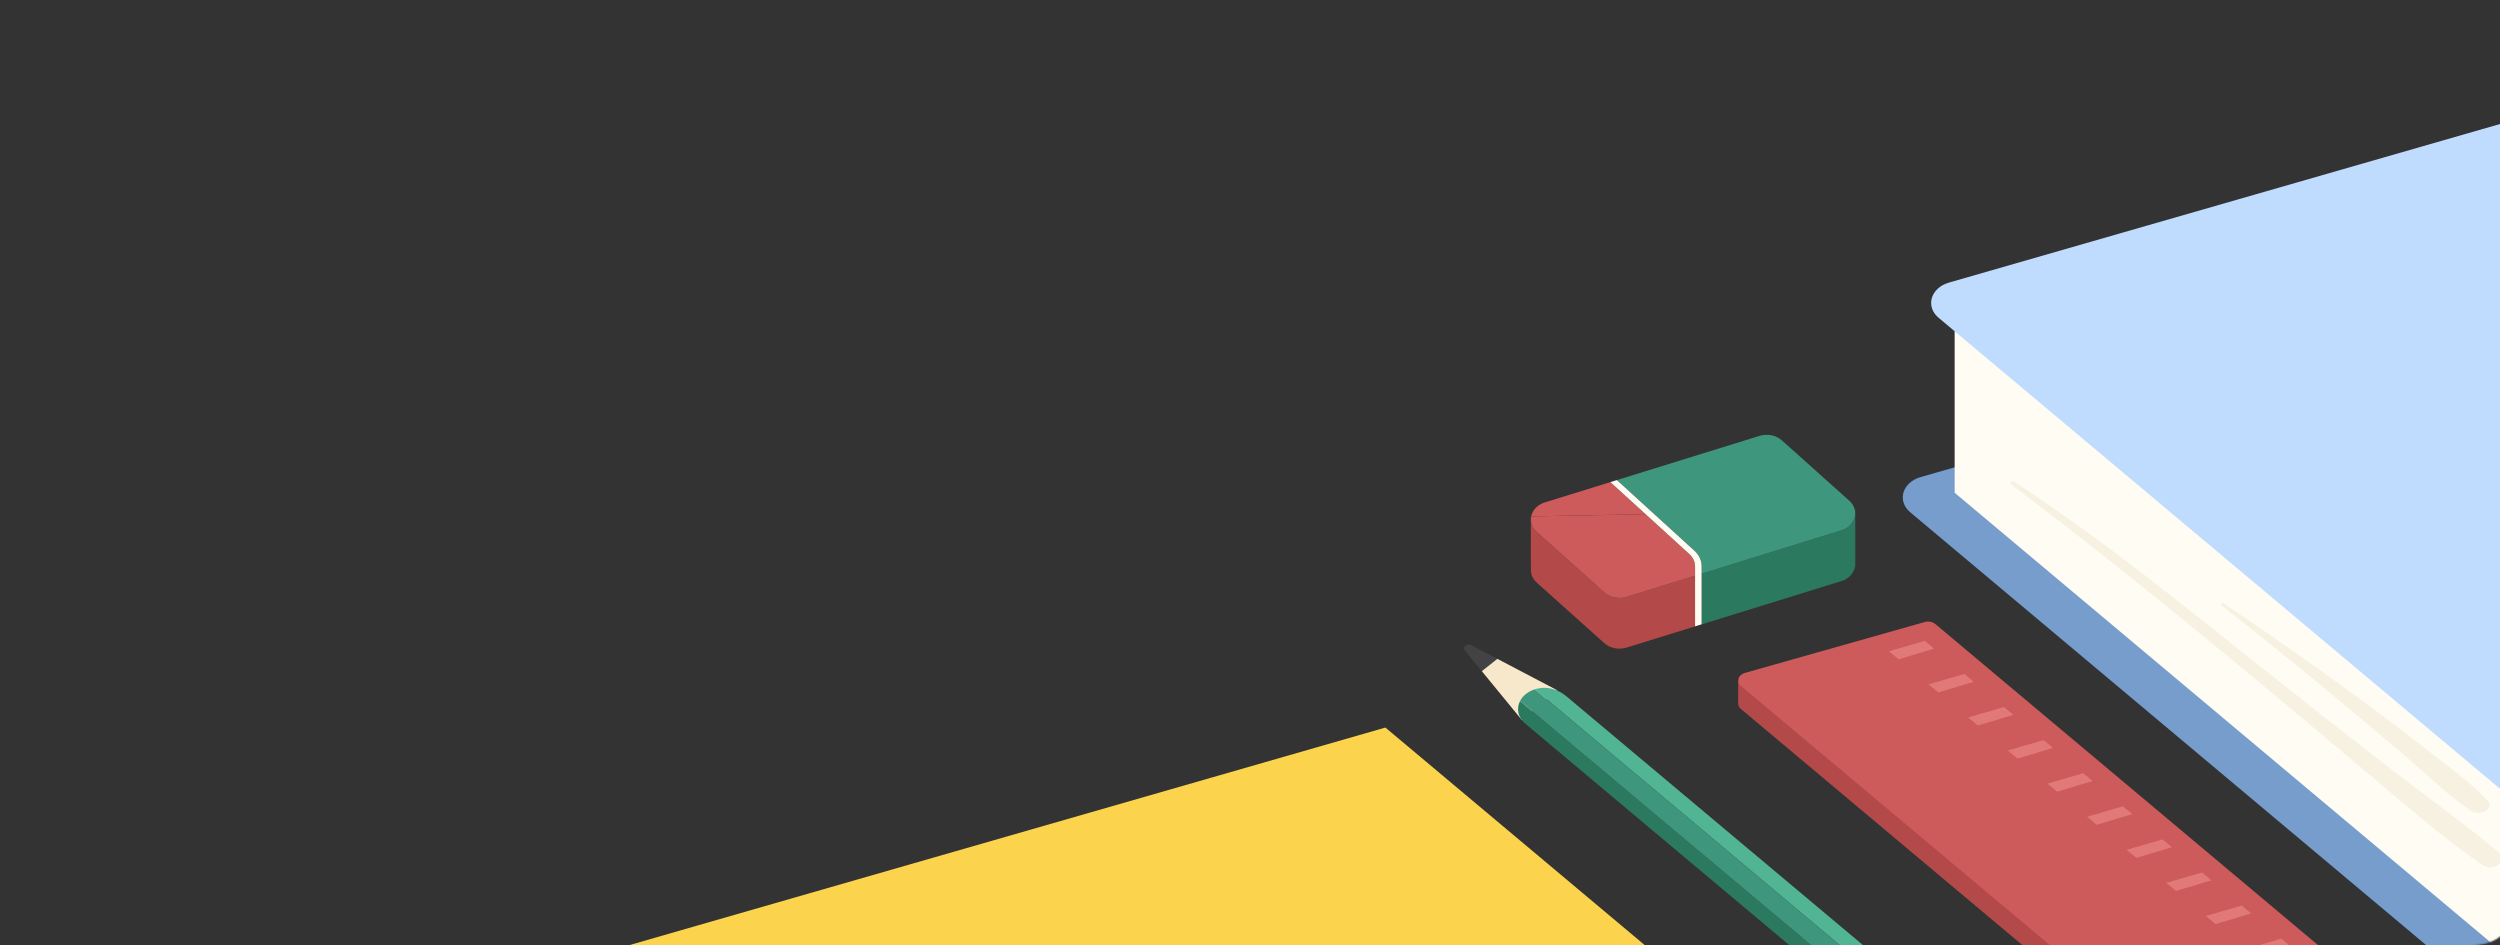 <svg width="1666" height="630" viewBox="0 0 1666 630" fill="none" xmlns="http://www.w3.org/2000/svg">
<rect x="0" y="0" width="1666" height="630" fill="#333333" stroke="none"/>
<mask id="mask0_9408_19991" style="mask-type:luminance" maskUnits="userSpaceOnUse" x="0" y="0" width="1671" height="630">
<path d="M233.383 0H23.975C10.726 0 0 6.481 0 14.465V615.535C0 623.529 10.743 630 23.975 630H1646.74C1659.99 630 1670.72 623.519 1670.72 615.535V14.465C1670.72 6.471 1659.98 0 1646.74 0H233.383Z" fill="white"/>
</mask>
<g mask="url(#mask0_9408_19991)">
<path d="M2282.94 619.272L1788.64 761.51C1781.91 763.443 1774.38 762.024 1769.45 757.888L1272.99 341.397C1264.01 333.862 1267.68 321.445 1279.94 317.916L1774.24 175.678C1780.97 173.746 1788.5 175.165 1793.43 179.301L2289.89 595.791C2298.87 603.326 2295.2 615.743 2282.94 619.272Z" fill="#769DCC"/>
<path d="M1302.58 220.735V328.373L1722.3 680.49L2142.96 576.325L1637.93 163.102L1302.58 220.735Z" fill="#FFFCF3"/>
<path d="M2249.51 475.447L1781.57 610.104C1774.84 612.037 1767.31 610.617 1762.38 606.481L1291.89 211.781C1282.91 204.247 1286.58 191.83 1298.84 188.301L1766.78 53.644C1773.51 51.711 1781.04 53.13 1785.97 57.266L2256.46 451.966C2265.44 459.501 2261.77 471.918 2249.51 475.447Z" fill="#BFDBFE"/>
<path d="M1420.9 902.338L915.868 1047.67L418.195 630.168L923.224 484.839L1420.9 902.338Z" fill="#FCD34D"/>
<path d="M1289.7 431.23C1287.89 429.709 1285.12 429.176 1282.64 429.886L1174.05 460.612L1158.33 454.403V468.921C1158.36 470.191 1158.94 471.46 1160.17 472.487L1658.78 890.78L1792.42 852.959L1289.71 431.221L1289.7 431.23Z" fill="#B34949"/>
<path d="M1792.43 837.601L1658.78 875.422L1160.17 457.129C1156.84 454.338 1158.22 449.726 1162.78 448.437L1282.64 414.518C1285.12 413.818 1287.89 414.341 1289.7 415.863L1792.41 837.601H1792.43Z" fill="#CE5B5B"/>
<path d="M980.457 429.942C977.709 428.654 974.552 431.016 976.002 433.284L987.485 447.289L997.822 439.054L980.457 429.942Z" fill="#434244"/>
<path d="M1037.63 459.93L997.822 439.045L987.484 447.28L1014.23 479.91L1037.63 459.93Z" fill="#F7E8CB"/>
<path d="M1016.53 482.309L1487.29 877.242C1492.11 881.285 1499.46 882.704 1506.05 880.856C1506.05 880.856 1506.07 880.856 1506.09 880.846L1012.96 467.156C1010.47 472.058 1011.37 477.996 1016.52 482.318L1016.53 482.309Z" fill="#2B7A60"/>
<path d="M1514.65 858.981L1043.88 464.047C1037.48 458.679 1030.14 457.269 1023.55 459.118C1023.29 459.193 1023.07 459.286 1022.82 459.361L1516.33 873.368C1519.18 868.364 1518.42 862.146 1514.66 858.981H1514.65Z" fill="#51B594"/>
<path d="M1516.32 873.368L1022.81 459.361C1018.06 460.873 1014.69 463.749 1012.97 467.147L1506.1 880.837C1510.95 879.474 1514.42 876.692 1516.32 873.368Z" fill="#3E977D"/>
<path d="M1258.81 434.013L1282.63 427.094L1288.88 432.267L1265.26 439.362L1258.81 434.013Z" fill="#E27979"/>
<path d="M1285.22 456.065L1309.04 449.147L1315.29 454.319L1291.67 461.415L1285.22 456.065Z" fill="#E27979"/>
<path d="M1311.62 478.117L1335.44 471.19L1341.69 476.362L1318.07 483.467L1311.62 478.117Z" fill="#E27979"/>
<path d="M1338.01 500.16L1361.83 493.242L1368.1 498.414L1344.48 505.519L1338.01 500.16Z" fill="#E27979"/>
<path d="M1364.42 522.212L1388.24 515.294L1394.49 520.466L1370.87 527.571L1364.42 522.212Z" fill="#E27979"/>
<path d="M1390.82 544.265L1414.64 537.346L1420.9 542.519L1397.28 549.624L1390.82 544.265Z" fill="#E27979"/>
<path d="M1417.21 566.317L1441.03 559.399L1447.3 564.571L1423.68 571.667L1417.21 566.317Z" fill="#E27979"/>
<path d="M1443.61 588.369L1467.43 581.451L1473.69 586.623L1450.07 593.719L1443.61 588.369Z" fill="#E27979"/>
<path d="M1470.02 610.421L1493.84 603.503L1500.1 608.675L1476.48 615.771L1470.02 610.421Z" fill="#E27979"/>
<path d="M1496.43 632.474L1520.25 625.555L1526.5 630.728L1502.88 637.823L1496.43 632.474Z" fill="#E27979"/>
<path d="M1083.94 397.76C1078.74 399.375 1072.93 398.199 1069.09 394.772L1024.07 354.477C1020.77 351.527 1019.67 347.671 1020.4 344.104H1020.16V377.911L1020.37 377.995C1019.7 381.543 1020.81 385.352 1024.07 388.274L1069.09 428.57C1072.91 431.996 1078.74 433.163 1083.94 431.557L1129.57 417.422V383.615L1083.94 397.751V397.76Z" fill="#B34949"/>
<path d="M1236.11 339.978C1237.24 345.449 1233.86 351.312 1227.09 353.413L1133.96 382.271V416.078L1227.09 387.219C1232.15 385.651 1235.29 381.972 1236.11 377.93H1236.35V339.968H1236.11V339.978Z" fill="#2B7A60"/>
<path d="M1073.13 321.277L1029.42 334.824C1024.36 336.393 1021.2 340.071 1020.39 344.114L1096.59 342.657L1073.13 321.287V321.277Z" fill="#CE5B5B"/>
<path d="M1024.09 354.486L1069.11 394.782C1072.93 398.208 1078.75 399.375 1083.96 397.769L1129.59 383.634V377.332C1129.59 374.354 1128.23 371.478 1125.78 369.247L1096.6 342.667L1020.4 344.123C1019.69 347.689 1020.79 351.545 1024.07 354.496L1024.09 354.486Z" fill="#CE5B5B"/>
<path d="M1236.11 339.978C1235.66 337.746 1234.48 335.571 1232.44 333.75L1187.42 293.455C1183.6 290.029 1177.77 288.862 1172.57 290.468L1077.48 319.933L1102.29 342.545L1129.06 366.941C1132.21 369.816 1133.96 373.504 1133.96 377.332V382.271L1227.09 353.413C1233.86 351.312 1237.22 345.449 1236.11 339.978Z" fill="#3E977D"/>
<path d="M1129.06 366.932L1102.29 342.536L1077.48 319.923L1076.08 320.362L1073.14 321.268L1096.6 342.639L1125.77 369.219C1128.23 371.46 1129.59 374.335 1129.59 377.304V417.403L1130.94 416.983L1133.96 416.05V377.304C1133.96 373.476 1132.22 369.788 1129.06 366.913V366.932Z" fill="#FFFCF3"/>
<path d="M1664.9 567.96C1645.02 550.996 1623.23 535.414 1602.23 519.346C1581.2 503.26 1560.39 486.968 1539.67 470.62C1498.58 438.205 1458.1 405.304 1416.3 373.448C1392.45 355.261 1367.66 337.933 1342.43 320.969C1340.86 319.914 1338.6 321.641 1340.14 322.799C1424.58 386.332 1504.47 453.544 1584.33 520.7C1606.95 539.718 1629.3 559.352 1654.32 576.409C1661.59 581.367 1671.58 573.646 1664.91 567.951L1664.9 567.96Z" fill="#F7F1E2"/>
<path d="M1657.81 533.612C1646.01 520.868 1630.45 509.972 1616.33 498.9C1602.11 487.752 1587.64 476.819 1572.97 466.036C1543.26 444.18 1512.87 422.93 1481.9 402.204C1480.85 401.504 1479.36 402.633 1480.37 403.427C1508.79 425.703 1536.76 448.353 1564.27 471.33C1577.71 482.552 1591.04 493.849 1604.37 505.146C1618.19 516.853 1631.27 530.092 1646.76 540.418C1652.38 544.162 1662.92 539.13 1657.81 533.612Z" fill="#F7F1E2"/>
</g>
</svg>
